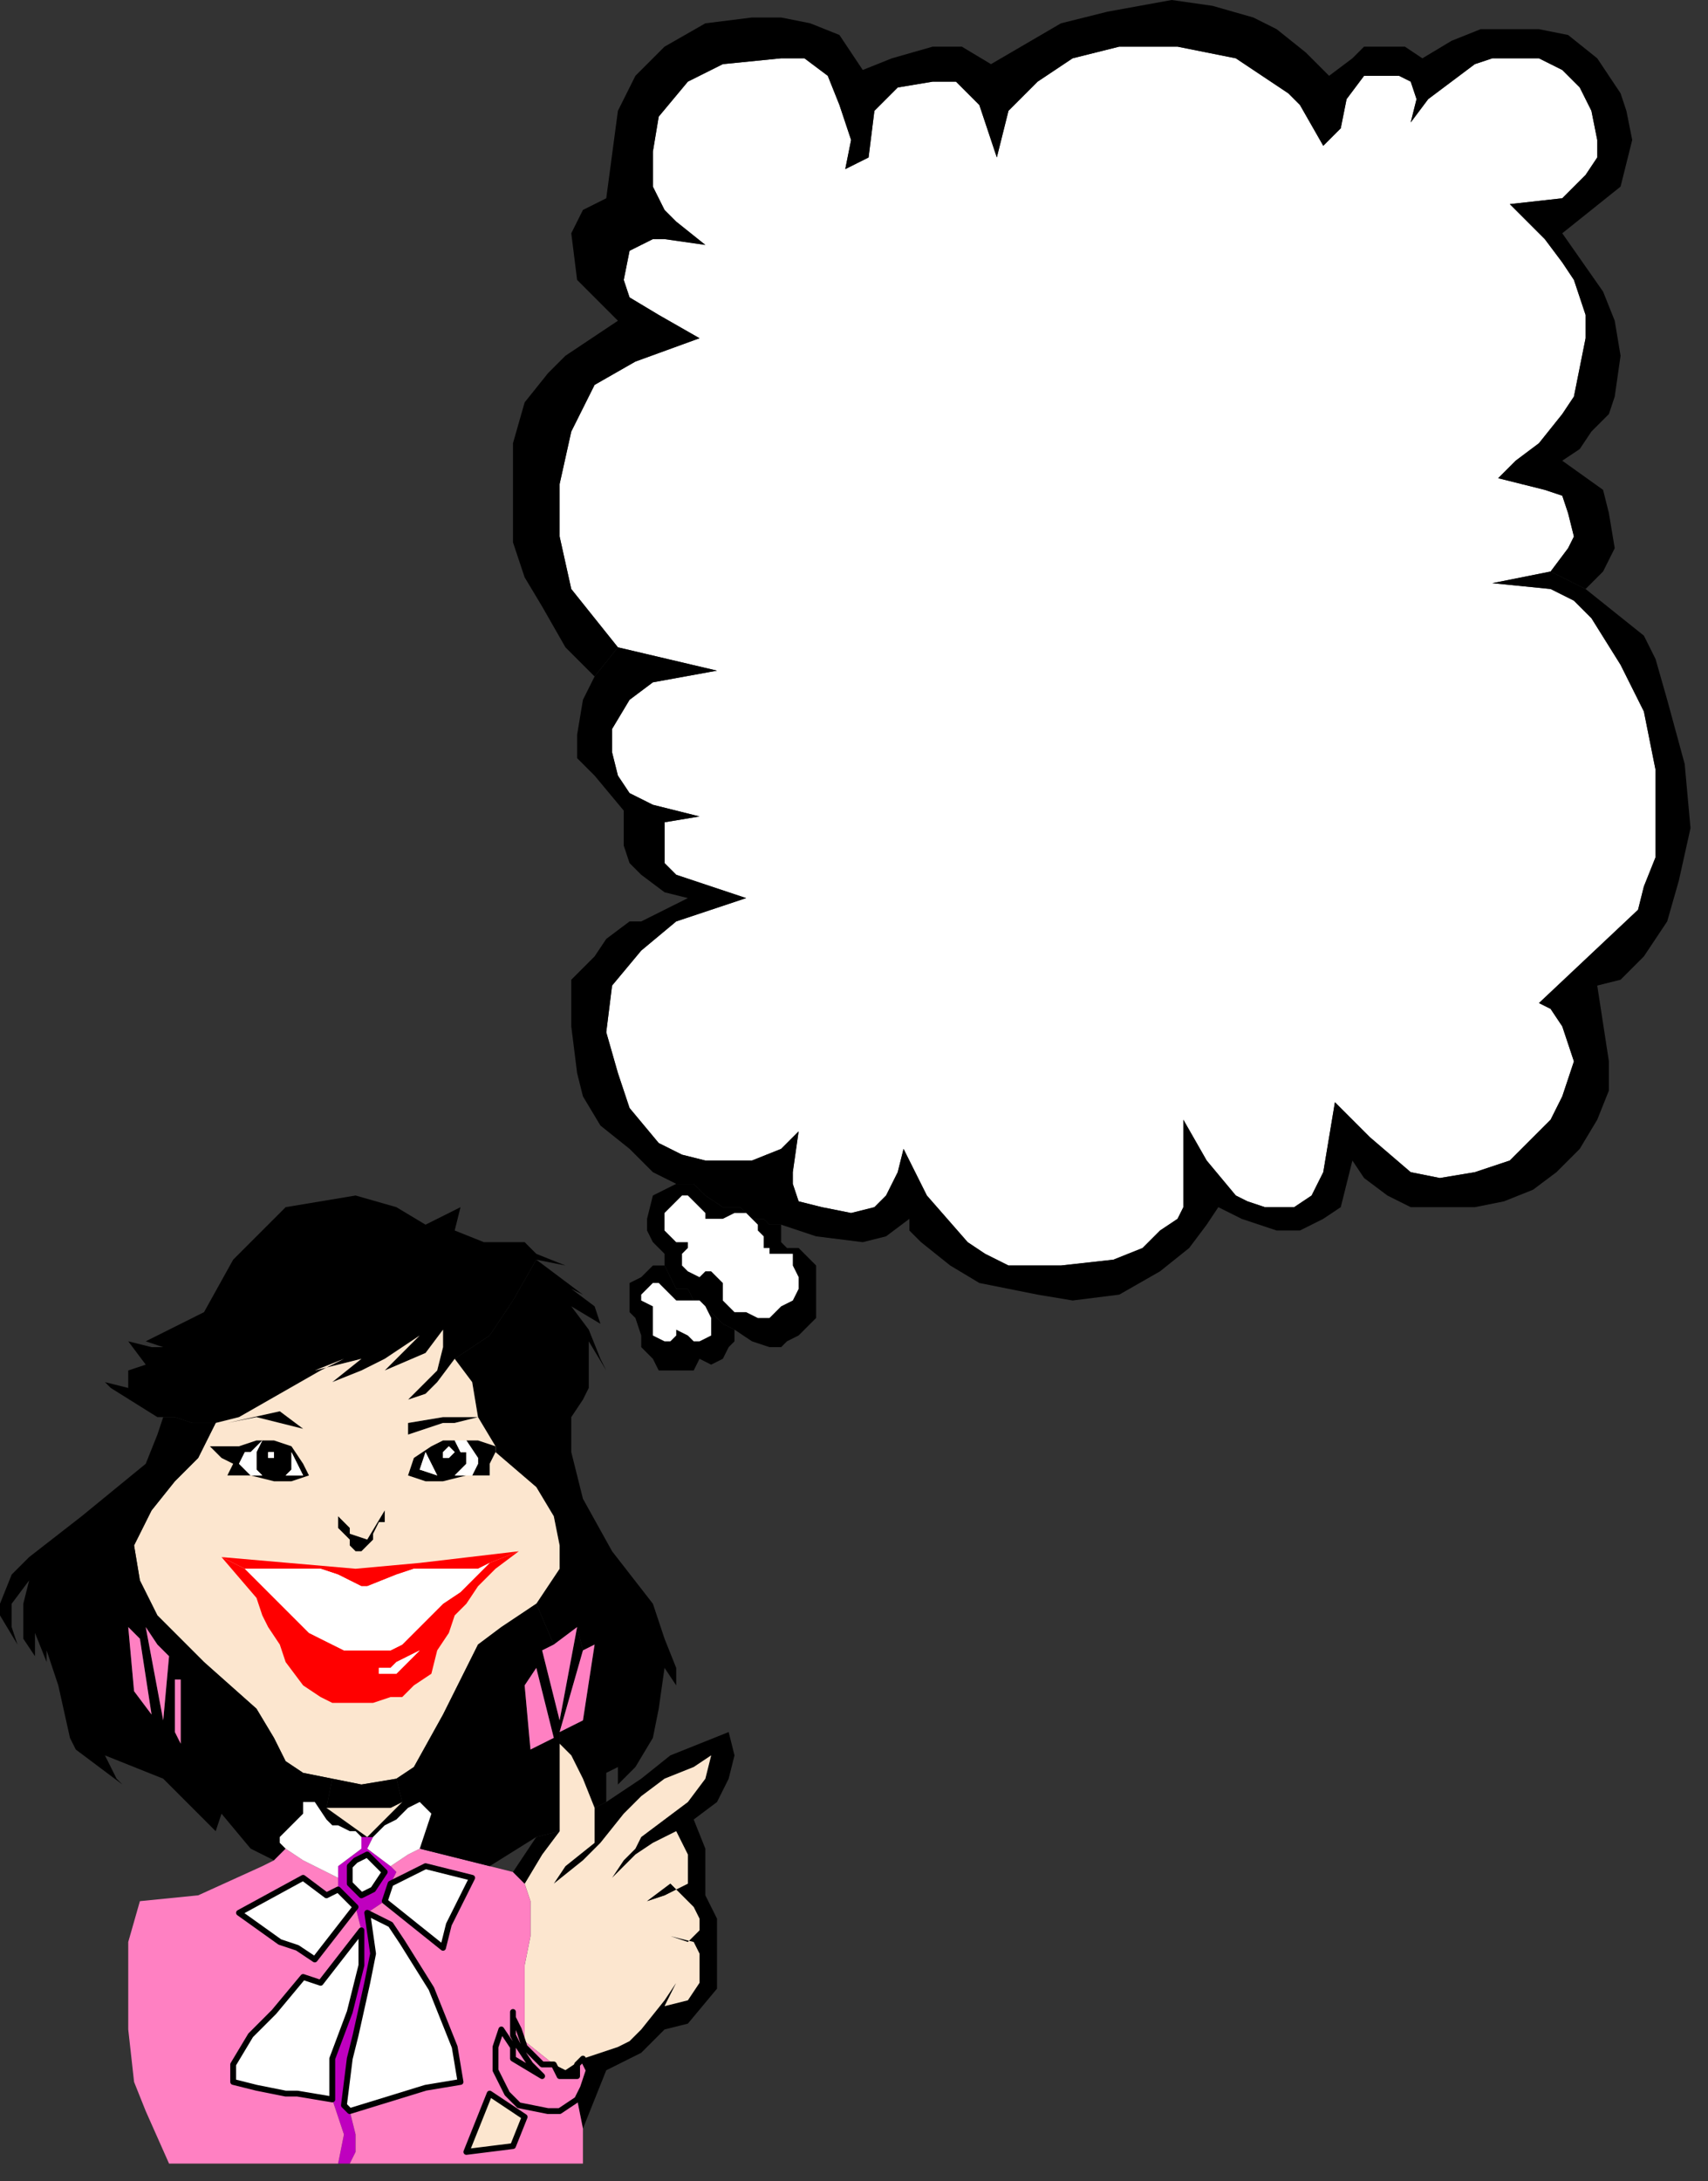 <?xml version="1.0" encoding="UTF-8" standalone="no"?>
<svg
   xmlns:dc="http://purl.org/dc/elements/1.1/"
   xmlns:cc="http://creativecommons.org/ns#"
   xmlns:rdf="http://www.w3.org/1999/02/22-rdf-syntax-ns#"
   xmlns:svg="http://www.w3.org/2000/svg"
   xmlns="http://www.w3.org/2000/svg"
   xmlns:sodipodi="http://sodipodi.sourceforge.net/DTD/sodipodi-0.dtd"
   xmlns:inkscape="http://www.inkscape.org/namespaces/inkscape"
   version="1.0"
   width="77.523mm"
   height="98.954mm"
   id="svg113"
   sodipodi:docname="CWOMN016.WMF">
  <rect width="100%" height="100%" fill="#333333" stroke="none"/>
  <sodipodi:namedview
     pagecolor="#ffffff"
     bordercolor="#666666"
     borderopacity="1"
     objecttolerance="10"
     gridtolerance="10"
     guidetolerance="10"
     inkscape:pageopacity="0"
     inkscape:pageshadow="2"
     inkscape:window-width="640"
     inkscape:window-height="480"
     id="namedview115" />
  <defs
     id="defs3">
    <pattern
       id="WMFhbasepattern"
       patternUnits="userSpaceOnUse"
       width="6"
       height="6"
       x="0"
       y="0" />
  </defs>
  <path
     style="fill:#000000;fill-rule:evenodd;fill-opacity:1;stroke:none;"
     d="  M 92,216   L 88,223   L 84,229   L 78,233   L 81,237   L 82,243   L 76,243   L 70,244   L 70,246   L 76,244   L 78,244   L 82,243   L 85,248   L 85,249   L 92,255   L 95,260   L 96,265   L 96,269   L 92,275   L 95,282   L 99,279   L 100,283   L 102,282   L 100,295   L 96,297   L 96,299   L 98,301   L 100,305   L 102,310   L 104,309   L 104,304   L 106,303   L 106,306   L 109,303   L 112,298   L 113,293   L 114,286   L 116,289   L 116,286   L 114,281   L 112,275   L 116,279   L 112,275   L 105,266   L 100,257   L 98,249   L 98,243   L 100,240   L 101,238   L 101,234   L 101,230   L 104,235   L 103,233   L 101,228   L 98,224   L 98,224   L 103,227   L 102,224   L 98,221   L 102,223   L 100,222   L 92,216  z "
     id="path5" />
  <path
     style="fill:#000000;fill-rule:evenodd;fill-opacity:1;stroke:none;"
     d="  M 92,216   L 97,217   L 92,215   L 90,213   L 88,213   L 83,213   L 78,211   L 79,207   L 73,210   L 68,207   L 61,205   L 49,207   L 40,216   L 35,225   L 25,230   L 28,231   L 26,231   L 22,230   L 25,234   L 22,235   L 22,237   L 22,238   L 18,237   L 19,238   L 27,243   L 30,243   L 33,244   L 37,244   L 41,243   L 48,239   L 55,235   L 59,233   L 54,235   L 62,233   L 57,237   L 62,235   L 66,233   L 72,229   L 66,235   L 73,232   L 76,228   L 76,231   L 75,235   L 73,237   L 70,240   L 73,239   L 75,237   L 78,233   L 84,229   L 88,223   L 92,216  z "
     id="path7" />
  <path
     style="fill:#fce6cf;fill-rule:evenodd;fill-opacity:1;stroke:none;"
     d="  M 78,233   L 75,237   L 73,239   L 70,240   L 73,237   L 75,235   L 76,231   L 76,228   L 73,232   L 66,235   L 72,229   L 66,233   L 62,235   L 57,237   L 62,233   L 54,235   L 59,233   L 55,235   L 48,239   L 41,243   L 37,244   L 34,250   L 30,254   L 26,259   L 23,265   L 24,271   L 27,277   L 35,285   L 44,293   L 47,298   L 49,302   L 52,304   L 57,305   L 62,306   L 68,305   L 71,303   L 76,294   L 78,290   L 82,282   L 86,279   L 92,275   L 96,269   L 96,265   L 95,260   L 92,255   L 85,249   L 85,248   L 82,243   L 78,244   L 76,244   L 70,246   L 70,244   L 76,243   L 82,243   L 81,237   L 78,233  z "
     id="path9" />
  <path
     style="fill:#000000;fill-rule:evenodd;fill-opacity:1;stroke:none;"
     d="  M 47,319   L 49,317   L 48,316   L 48,315   L 49,314   L 50,313   L 51,312   L 52,311   L 52,309   L 54,309   L 56,312   L 57,313   L 58,313   L 60,314   L 61,314   L 62,315   L 63,315   L 56,310   L 57,305   L 52,304   L 49,302   L 47,298   L 44,293   L 35,285   L 27,277   L 27,282   L 29,284   L 30,288   L 31,288   L 31,299   L 30,297   L 30,288   L 29,284   L 28,295   L 25,279   L 24,281   L 26,294   L 23,290   L 22,279   L 24,281   L 25,279   L 27,282   L 27,277   L 24,271   L 23,265   L 26,259   L 30,254   L 34,250   L 37,244   L 33,244   L 30,243   L 27,243   L 28,243   L 27,246   L 25,251   L 14,260   L 5,267   L 2,270   L 0,275   L 0,277   L 3,282   L 2,279   L 2,275   L 5,271   L 4,275   L 4,281   L 6,284   L 6,280   L 8,285   L 8,281   L 8,283   L 10,289   L 12,298   L 13,300   L 17,303   L 21,306   L 20,305   L 18,301   L 28,305   L 37,314   L 38,311   L 43,317   L 47,319  z "
     id="path11" />
  <path
     style="fill:#000000;fill-rule:evenodd;fill-opacity:1;stroke:none;"
     d="  M 104,309   L 102,310   L 102,316   L 97,320   L 95,323   L 100,319   L 103,316   L 107,311   L 110,308   L 114,305   L 119,303   L 122,301   L 121,305   L 118,309   L 110,315   L 109,317   L 107,319   L 105,322   L 109,318   L 112,316   L 114,315   L 116,314   L 118,318   L 118,321   L 118,323   L 116,324   L 117,325   L 119,327   L 120,329   L 120,331   L 118,333   L 115,332   L 119,333   L 120,335   L 120,340   L 118,343   L 118,343   L 114,344   L 116,340   L 118,339   L 116,340   L 114,343   L 110,348   L 108,350   L 106,351   L 100,353   L 100,353   L 101,355   L 100,358   L 99,360   L 100,365   L 104,355   L 110,352   L 114,348   L 118,347   L 123,341   L 123,329   L 121,325   L 121,322   L 121,317   L 119,312   L 123,309   L 125,305   L 126,301   L 125,297   L 115,301   L 110,305   L 104,309  z "
     id="path13" />
  <path
     style="fill:#bf00bf;fill-rule:evenodd;fill-opacity:1;stroke:none;"
     d="  M 60,371   L 61,369   L 61,366   L 60,362   L 59,361   L 60,353   L 61,349   L 63,340   L 64,335   L 63,328   L 66,326   L 67,323   L 68,321   L 67,320   L 63,317   L 63,318   L 66,321   L 64,324   L 62,325   L 60,323   L 60,320   L 61,319   L 63,318   L 63,317   L 64,315   L 63,315   L 62,315   L 62,317   L 58,320   L 58,322   L 58,323   L 58,324   L 61,327   L 62,331   L 62,333   L 62,337   L 60,345   L 57,353   L 57,360   L 59,366   L 58,371   L 60,371  z "
     id="path15" />
  <path
     style="fill:#fce6cf;fill-rule:evenodd;fill-opacity:1;stroke:none;"
     d="  M 102,310   L 100,305   L 98,301   L 96,299   L 96,304   L 96,309   L 96,314   L 93,318   L 90,323   L 91,326   L 91,332   L 90,337   L 90,343   L 90,348   L 90,350   L 95,354   L 97,355   L 100,353   L 106,351   L 108,350   L 110,348   L 114,343   L 116,340   L 118,339   L 116,340   L 114,344   L 118,343   L 118,343   L 120,340   L 120,335   L 119,333   L 115,332   L 118,333   L 120,331   L 120,329   L 119,327   L 117,325   L 116,324   L 114,325   L 111,326   L 115,323   L 116,324   L 118,323   L 118,321   L 118,318   L 116,314   L 114,315   L 112,316   L 109,318   L 105,322   L 107,319   L 109,317   L 110,315   L 118,309   L 121,305   L 122,301   L 119,303   L 114,305   L 110,308   L 107,311   L 103,316   L 100,319   L 95,323   L 95,325   L 95,323   L 97,320   L 102,316   L 102,310  z "
     id="path17" />
  <path
     style="fill:#ff80c2;fill-rule:evenodd;fill-opacity:1;stroke:none;"
     d="  M 100,365   L 99,360   L 96,362   L 94,362   L 89,361   L 87,359   L 85,355   L 85,353   L 85,351   L 86,348   L 88,351   L 88,353   L 93,356   L 91,354   L 89,351   L 88,349   L 88,346   L 88,345   L 88,346   L 89,348   L 90,351   L 93,354   L 95,354   L 90,350   L 90,348   L 90,343   L 90,337   L 91,332   L 91,326   L 90,323   L 88,321   L 84,320   L 72,317   L 70,318   L 67,320   L 68,321   L 67,323   L 73,320   L 81,322   L 77,330   L 76,334   L 66,326   L 63,328   L 67,330   L 69,333   L 74,341   L 76,346   L 78,351   L 79,357   L 73,358   L 60,362   L 61,366   L 61,369   L 60,371   L 80,371   L 80,369   L 84,359   L 90,363   L 88,368   L 80,369   L 80,371   L 100,371   L 100,365  z "
     id="path19" />
  <path
     style="fill:#ff80c2;fill-rule:evenodd;fill-opacity:1;stroke:none;"
     d="  M 58,371   L 59,366   L 57,360   L 51,359   L 49,359   L 44,358   L 40,357   L 40,354   L 43,349   L 47,345   L 52,339   L 55,340   L 62,331   L 61,327   L 54,336   L 51,334   L 48,333   L 41,328   L 52,322   L 56,325   L 58,324   L 58,323   L 58,322   L 52,319   L 49,317   L 47,319   L 45,320   L 34,325   L 24,326   L 22,333   L 22,340   L 22,348   L 23,357   L 25,362   L 29,371   L 58,371  z "
     id="path21" />
  <path
     style="fill:#ff0000;fill-rule:evenodd;fill-opacity:1;stroke:none;"
     d="  M 38,267   L 44,274   L 45,277   L 46,279   L 48,282   L 49,285   L 52,289   L 55,291   L 57,292   L 59,292   L 64,292   L 67,291   L 69,291   L 71,289   L 74,287   L 75,283   L 77,280   L 78,277   L 80,275   L 82,272   L 85,269   L 89,266   L 84,268   L 79,273   L 76,275   L 75,276   L 74,277   L 73,278   L 71,280   L 72,283   L 70,285   L 68,287   L 66,287   L 65,287   L 65,286   L 66,286   L 67,286   L 68,285   L 70,284   L 72,283   L 71,280   L 69,282   L 67,283   L 64,283   L 62,283   L 59,283   L 57,282   L 55,281   L 53,280   L 49,276   L 48,275   L 42,269   L 38,267  z "
     id="path23" />
  <path
     style="fill:#ff0000;fill-rule:evenodd;fill-opacity:1;stroke:none;"
     d="  M 38,267   L 42,269   L 45,269   L 49,269   L 51,269   L 55,269   L 58,270   L 60,271   L 62,272   L 63,272   L 68,270   L 71,269   L 75,269   L 82,269   L 84,268   L 89,266   L 72,268   L 61,269   L 38,267  z "
     id="path25" />
  <path
     style="fill:#000000;fill-rule:evenodd;fill-opacity:1;stroke:none;"
     d="  M 92,275   L 86,279   L 82,282   L 78,290   L 76,294   L 71,303   L 68,305   L 69,309   L 67,311   L 65,313   L 63,315   L 64,315   L 66,313   L 68,312   L 70,310   L 72,309   L 74,311   L 72,317   L 84,320   L 92,315   L 96,314   L 96,309   L 96,304   L 96,299   L 96,297   L 100,283   L 99,279   L 96,295   L 93,283   L 92,286   L 95,298   L 91,300   L 90,289   L 92,286   L 93,283   L 95,282   L 92,275  z "
     id="path27" />
  <path
     style="fill:#ffffff;fill-rule:evenodd;fill-opacity:1;stroke:none;"
     d="  M 84,268   L 82,269   L 75,269   L 71,269   L 68,270   L 63,272   L 62,272   L 60,271   L 58,270   L 55,269   L 51,269   L 49,269   L 45,269   L 42,269   L 48,275   L 49,276   L 53,280   L 55,281   L 57,282   L 59,283   L 62,283   L 64,283   L 67,283   L 69,282   L 71,280   L 73,278   L 74,277   L 75,276   L 76,275   L 79,273   L 84,268  z "
     id="path29" />
  <path
     style="fill:#ffffff;fill-rule:evenodd;fill-opacity:1;stroke:#000000;stroke-width:1px;stroke-linecap:round;stroke-linejoin:round;stroke-miterlimit:4;stroke-dasharray:none;stroke-opacity:1;"
     d="  M 60,362   L 73,358   L 79,357   L 78,351   L 76,346   L 74,341   L 69,333   L 67,330   L 63,328   L 64,335   L 63,340   L 61,349   L 60,353   L 59,361   L 60,362  z "
     id="path31" />
  <path
     style="fill:#ffffff;fill-rule:evenodd;fill-opacity:1;stroke:#000000;stroke-width:1px;stroke-linecap:round;stroke-linejoin:round;stroke-miterlimit:4;stroke-dasharray:none;stroke-opacity:1;"
     d="  M 57,360   L 57,353   L 60,345   L 62,337   L 62,333   L 62,331   L 55,340   L 52,339   L 47,345   L 43,349   L 40,354   L 40,357   L 44,358   L 49,359   L 51,359   L 57,360  z "
     id="path33" />
  <path
     style="fill:#ffffff;fill-rule:evenodd;fill-opacity:1;stroke:#000000;stroke-width:1px;stroke-linecap:round;stroke-linejoin:round;stroke-miterlimit:4;stroke-dasharray:none;stroke-opacity:1;"
     d="  M 58,324   L 56,325   L 52,322   L 41,328   L 48,333   L 51,334   L 54,336   L 61,327   L 58,324  z "
     id="path35" />
  <path
     style="fill:#ff80c2;fill-rule:evenodd;fill-opacity:1;stroke:#000000;stroke-width:1px;stroke-linecap:round;stroke-linejoin:round;stroke-miterlimit:4;stroke-dasharray:none;stroke-opacity:1;"
     d="  M 95,354   L 93,354   L 90,351   L 89,348   L 88,346   L 88,345   L 88,346   L 88,349   L 89,351   L 91,354   L 93,356   L 88,353   L 88,351   L 86,348   L 85,351   L 85,353   L 85,355   L 87,359   L 89,361   L 94,362   L 96,362   L 99,360   L 100,358   L 101,355   L 100,353   L 99,354   L 99,356   L 96,356   L 95,354  z "
     id="path37" />
  <path
     style="fill:#ff80c2;fill-rule:evenodd;fill-opacity:1;stroke:none;"
     d="  M 27,282   L 25,279   L 28,295   L 29,284   L 27,282  z "
     id="path39" />
  <path
     style="fill:#ff80c2;fill-rule:evenodd;fill-opacity:1;stroke:none;"
     d="  M 24,281   L 22,279   L 23,290   L 26,294   L 24,281  z "
     id="path41" />
  <path
     style="fill:#ff80c2;fill-rule:evenodd;fill-opacity:1;stroke:none;"
     d="  M 99,279   L 95,282   L 93,283   L 96,295   L 99,279  z "
     id="path43" />
  <path
     style="fill:#ff80c2;fill-rule:evenodd;fill-opacity:1;stroke:none;"
     d="  M 96,297   L 100,295   L 102,282   L 100,283   L 96,297  z "
     id="path45" />
  <path
     style="fill:#ffffff;fill-rule:evenodd;fill-opacity:1;stroke:#000000;stroke-width:1px;stroke-linecap:round;stroke-linejoin:round;stroke-miterlimit:4;stroke-dasharray:none;stroke-opacity:1;"
     d="  M 66,326   L 76,334   L 77,330   L 81,322   L 73,320   L 67,323   L 66,326  z "
     id="path47" />
  <path
     style="fill:#000000;fill-rule:evenodd;fill-opacity:1;stroke:none;"
     d="  M 85,248   L 82,247   L 79,247   L 76,247   L 74,248   L 71,250   L 70,253   L 72,252   L 73,249   L 74,251   L 75,253   L 72,252   L 70,253   L 73,254   L 76,254   L 80,253   L 82,253   L 84,253   L 84,251   L 82,251   L 81,253   L 78,253   L 79,252   L 80,251   L 80,249   L 79,249   L 78,247   L 78,249   L 78,249   L 77,250   L 76,250   L 76,249   L 77,248   L 78,249   L 78,247   L 80,247   L 82,250   L 82,251   L 84,251   L 85,249   L 85,248  z "
     id="path49" />
  <path
     style="fill:#ffffff;fill-rule:evenodd;fill-opacity:1;stroke:none;"
     d="  M 62,315   L 61,314   L 60,314   L 58,313   L 57,313   L 56,312   L 54,309   L 52,309   L 52,311   L 51,312   L 50,313   L 49,314   L 48,315   L 48,316   L 49,317   L 52,319   L 58,322   L 58,320   L 62,317   L 62,315  z "
     id="path51" />
  <path
     style="fill:#ff80c2;fill-rule:evenodd;fill-opacity:1;stroke:none;"
     d="  M 92,286   L 95,298   L 91,300   L 90,289   L 92,286  z "
     id="path53" />
  <path
     style="fill:#000000;fill-rule:evenodd;fill-opacity:1;stroke:none;"
     d="  M 52,245   L 48,242   L 39,244   L 44,243   L 48,244   L 52,245   L 52,245   L 52,245  z "
     id="path55" />
  <path
     style="fill:#fce6cf;fill-rule:evenodd;fill-opacity:1;stroke:none;"
     d="  M 63,315   L 65,313   L 67,311   L 69,309   L 67,310   L 59,310   L 56,310   L 63,315  z "
     id="path57" />
  <path
     style="fill:#000000;fill-rule:evenodd;fill-opacity:1;stroke:none;"
     d="  M 68,305   L 62,306   L 57,305   L 56,310   L 59,310   L 67,310   L 69,309   L 68,305  z "
     id="path59" />
  <path
     style="fill:#ffffff;fill-rule:evenodd;fill-opacity:1;stroke:none;"
     d="  M 72,317   L 74,311   L 72,309   L 70,310   L 68,312   L 66,313   L 64,315   L 63,317   L 67,320   L 70,318   L 72,317  z "
     id="path61" />
  <path
     style="fill:#ff80c2;fill-rule:evenodd;fill-opacity:1;stroke:none;"
     d="  M 30,288   L 31,288   L 31,299   L 30,297   L 30,288  z "
     id="path63" />
  <path
     style="fill:#fce6cf;fill-rule:evenodd;fill-opacity:1;stroke:#000000;stroke-width:1px;stroke-linecap:round;stroke-linejoin:round;stroke-miterlimit:4;stroke-dasharray:none;stroke-opacity:1;"
     d="  M 80,369   L 84,359   L 90,363   L 88,368   L 80,369  z "
     id="path65" />
  <path
     style="fill:#000000;fill-rule:evenodd;fill-opacity:1;stroke:none;"
     d="  M 66,259   L 66,261   L 65,261   L 64,263   L 64,264   L 63,265   L 62,266   L 61,266   L 60,265   L 60,264   L 59,263   L 58,262   L 58,260   L 57,259   L 56,258   L 57,259   L 58,260   L 59,261   L 60,262   L 60,263   L 63,264   L 66,259  z "
     id="path67" />
  <path
     style="fill:#000000;fill-rule:evenodd;fill-opacity:1;stroke:none;"
     d="  M 90,323   L 93,318   L 96,314   L 92,315   L 88,321   L 90,323  z "
     id="path69" />
  <path
     style="fill:none;stroke:none;"
     d="  M 88,321   L 92,315   L 84,320   L 88,321  "
     id="path71" />
  <path
     style="fill:#ffffff;fill-rule:evenodd;fill-opacity:1;stroke:none;"
     d="  M 72,283   L 70,285   L 68,287   L 66,287   L 65,287   L 65,286   L 66,286   L 67,286   L 68,285   L 70,284   L 72,283  z "
     id="path73" />
  <path
     style="fill:#ffffff;fill-rule:evenodd;fill-opacity:1;stroke:#000000;stroke-width:1px;stroke-linecap:round;stroke-linejoin:round;stroke-miterlimit:4;stroke-dasharray:none;stroke-opacity:1;"
     d="  M 63,318   L 66,321   L 64,324   L 62,325   L 60,323   L 60,320   L 61,319   L 63,318  z "
     id="path75" />
  <path
     style="fill:#000000;fill-rule:evenodd;fill-opacity:1;stroke:none;"
     d="  M 100,353   L 97,355   L 95,354   L 96,356   L 99,356   L 99,354   L 100,353   L 100,353  z "
     id="path77" />
  <path
     style="fill:#ffffff;fill-rule:evenodd;fill-opacity:1;stroke:none;"
     d="  M 78,247   L 79,249   L 80,249   L 80,251   L 79,252   L 78,253   L 81,253   L 82,251   L 82,250   L 80,247   L 78,247  z "
     id="path79" />
  <path
     style="fill:#000000;fill-rule:evenodd;fill-opacity:1;stroke:none;"
     d="  M 116,324   L 115,323   L 111,326   L 114,325   L 116,324  z "
     id="path81" />
  <path
     style="fill:#ffffff;fill-rule:evenodd;fill-opacity:1;stroke:none;"
     d="  M 72,252   L 73,249   L 74,251   L 75,253   L 72,252  z "
     id="path83" />
  <path
     style="fill:#ffffff;fill-rule:evenodd;fill-opacity:1;stroke:none;"
     d="  M 78,249   L 78,249   L 77,250   L 76,250   L 76,249   L 77,248   L 78,249  z "
     id="path85" />
  <path
     style="fill:#000000;fill-rule:evenodd;fill-opacity:1;stroke:none;"
     d="  M 36,248   L 41,248   L 44,247   L 47,247   L 50,248   L 52,251   L 53,253   L 52,253   L 50,249   L 50,252   L 49,253   L 52,253   L 53,253   L 50,254   L 47,254   L 43,253   L 41,253   L 39,253   L 40,251   L 42,252   L 43,253   L 44,253   L 45,253   L 44,252   L 44,251   L 44,250   L 44,249   L 45,247   L 46,249   L 46,250   L 46,250   L 47,250   L 47,249   L 47,249   L 46,249   L 45,247   L 44,248   L 43,249   L 42,249   L 41,251   L 42,252   L 40,251   L 40,251   L 38,250   L 36,248  z "
     id="path87" />
  <path
     style="fill:#ffffff;fill-rule:evenodd;fill-opacity:1;stroke:none;"
     d="  M 45,247   L 44,249   L 44,250   L 44,251   L 44,252   L 45,253   L 44,253   L 43,253   L 42,252   L 41,251   L 42,249   L 43,249   L 44,248   L 45,247  z "
     id="path89" />
  <path
     style="fill:#ffffff;fill-rule:evenodd;fill-opacity:1;stroke:none;"
     d="  M 52,253   L 50,249   L 50,252   L 49,253   L 52,253  z "
     id="path91" />
  <path
     style="fill:#ffffff;fill-rule:evenodd;fill-opacity:1;stroke:none;"
     d="  M 46,249   L 46,250   L 46,250   L 47,250   L 47,249   L 47,249   L 46,249  z "
     id="path93" />
  <path
     style="fill:none;stroke:none;"
     d="  M 74,277   L 66,277  "
     id="path95" />
  <path
     style="fill:none;stroke:none;"
     d="  M 50,277   L 57,277  "
     id="path97" />
  <path
     style="fill:#ffffff;fill-rule:evenodd;fill-opacity:1;stroke:none;"
     d="  M 266,98   L 269,94   L 270,92   L 269,88   L 268,85   L 265,84   L 257,82   L 260,79   L 264,76   L 268,71   L 270,68   L 271,63   L 272,58   L 272,54   L 271,51   L 270,48   L 268,45   L 265,41   L 262,38   L 259,35   L 268,34   L 272,30   L 274,27   L 274,24   L 273,19   L 271,15   L 268,12   L 264,10   L 260,10   L 256,10   L 253,11   L 249,14   L 245,17   L 242,21   L 243,17   L 242,14   L 240,13   L 237,13   L 234,13   L 231,17   L 230,22   L 227,25   L 223,18   L 221,16   L 218,14   L 212,10   L 202,8   L 192,8   L 184,10   L 178,14   L 173,19   L 171,27   L 168,18   L 164,14   L 160,14   L 154,15   L 150,19   L 149,27   L 145,29   L 146,24   L 144,18   L 142,13   L 138,10   L 134,10   L 124,11   L 118,14   L 113,20   L 112,26   L 112,32   L 114,36   L 116,38   L 121,42   L 114,41   L 112,41   L 108,43   L 107,48   L 108,51   L 113,54   L 120,58   L 109,62   L 102,66   L 98,74   L 96,83   L 96,92   L 98,101   L 102,106   L 106,111   L 123,115   L 112,117   L 108,120   L 105,125   L 105,129   L 106,133   L 108,136   L 112,138   L 120,140   L 114,141   L 114,145   L 114,148   L 116,150   L 122,152   L 128,154   L 116,158   L 110,163   L 105,169   L 104,177   L 106,184   L 108,190   L 113,196   L 117,198   L 121,199   L 125,199   L 129,199   L 134,197   L 137,194   L 136,201   L 136,203   L 137,206   L 141,207   L 146,208   L 150,207   L 152,205   L 154,201   L 155,197   L 159,205   L 166,213   L 169,215   L 173,217   L 182,217   L 191,216   L 196,214   L 199,211   L 202,209   L 203,207   L 203,203   L 203,199   L 203,192   L 207,199   L 212,205   L 214,206   L 217,207   L 219,207   L 222,207   L 225,205   L 227,201   L 228,195   L 229,189   L 235,195   L 242,201   L 247,202   L 253,201   L 259,199   L 263,195   L 266,192   L 268,188   L 270,182   L 268,176   L 266,173   L 264,172   L 281,156   L 282,152   L 284,147   L 284,139   L 284,132   L 282,122   L 278,114   L 273,106   L 270,103   L 266,101   L 256,100   L 266,98  z "
     id="path99" />
  <path
     style="fill:#000000;fill-rule:evenodd;fill-opacity:1;stroke:none;"
     d="  M 272,101   L 266,98   L 256,100   L 266,101   L 270,103   L 273,106   L 278,114   L 282,122   L 284,132   L 284,139   L 284,147   L 282,152   L 281,156   L 264,172   L 266,173   L 268,176   L 270,182   L 268,188   L 266,192   L 263,195   L 259,199   L 253,201   L 247,202   L 242,201   L 235,195   L 229,189   L 228,195   L 227,201   L 225,205   L 222,207   L 219,207   L 217,207   L 214,206   L 212,205   L 207,199   L 203,192   L 203,199   L 203,203   L 203,207   L 202,209   L 199,211   L 196,214   L 191,216   L 182,217   L 173,217   L 169,215   L 166,213   L 159,205   L 155,197   L 154,201   L 152,205   L 150,207   L 146,208   L 141,207   L 137,206   L 136,203   L 136,201   L 137,194   L 134,197   L 129,199   L 125,199   L 121,199   L 117,198   L 113,196   L 108,190   L 106,184   L 104,177   L 105,169   L 110,163   L 116,158   L 128,154   L 122,152   L 116,150   L 114,148   L 114,145   L 114,141   L 120,140   L 112,138   L 108,136   L 106,133   L 105,129   L 105,125   L 108,120   L 112,117   L 123,115   L 106,111   L 102,116   L 100,120   L 99,126   L 99,130   L 102,133   L 107,139   L 107,145   L 108,148   L 110,150   L 114,153   L 118,154   L 112,157   L 110,158   L 108,158   L 104,161   L 102,164   L 98,168   L 98,176   L 99,184   L 100,188   L 103,193   L 108,197   L 112,201   L 116,203   L 117,203   L 119,203   L 121,205   L 124,207   L 127,207   L 129,209   L 131,209   L 132,210   L 134,210   L 140,212   L 148,213   L 152,212   L 156,209   L 156,211   L 158,213   L 163,217   L 168,220   L 178,222   L 184,223   L 192,222   L 199,218   L 204,214   L 207,210   L 209,207   L 213,209   L 219,211   L 223,211   L 227,209   L 230,207   L 231,203   L 232,199   L 234,202   L 238,205   L 242,207   L 248,207   L 253,207   L 258,206   L 263,204   L 267,201   L 271,197   L 274,192   L 276,187   L 276,182   L 274,169   L 278,168   L 282,164   L 286,158   L 288,151   L 290,142   L 289,131   L 286,120   L 284,113   L 282,109   L 272,101  z "
     id="path101" />
  <path
     style="fill:#000000;fill-rule:evenodd;fill-opacity:1;stroke:none;"
     d="  M 272,101   L 275,98   L 277,94   L 276,88   L 275,84   L 268,79   L 271,77   L 273,74   L 276,71   L 277,68   L 278,61   L 277,55   L 275,50   L 268,40   L 278,32   L 279,28   L 280,24   L 279,19   L 278,16   L 274,10   L 269,6   L 264,5   L 254,5   L 249,7   L 244,10   L 241,8   L 237,8   L 234,8   L 232,10   L 228,13   L 226,11   L 224,9   L 219,5   L 215,3   L 208,1   L 201,0   L 190,2   L 182,4   L 170,11   L 165,8   L 160,8   L 153,10   L 148,12   L 144,6   L 139,4   L 134,3   L 129,3   L 121,4   L 114,8   L 109,13   L 106,19   L 104,34   L 100,36   L 99,38   L 98,40   L 99,48   L 102,51   L 106,55   L 100,59   L 97,61   L 94,64   L 90,69   L 88,76   L 88,85   L 88,93   L 90,99   L 93,104   L 97,111   L 102,116   L 106,111   L 102,106   L 98,101   L 96,92   L 96,83   L 98,74   L 102,66   L 109,62   L 120,58   L 113,54   L 108,51   L 107,48   L 108,43   L 112,41   L 114,41   L 121,42   L 116,38   L 114,36   L 112,32   L 112,26   L 113,20   L 118,14   L 124,11   L 134,10   L 138,10   L 142,13   L 144,18   L 146,24   L 145,29   L 149,27   L 150,19   L 154,15   L 160,14   L 164,14   L 168,18   L 171,27   L 173,19   L 178,14   L 184,10   L 192,8   L 202,8   L 212,10   L 218,14   L 221,16   L 223,18   L 227,25   L 230,22   L 231,17   L 234,13   L 237,13   L 240,13   L 242,14   L 243,17   L 242,21   L 245,17   L 249,14   L 253,11   L 256,10   L 260,10   L 264,10   L 268,12   L 271,15   L 273,19   L 274,24   L 274,27   L 272,30   L 268,34   L 259,35   L 262,38   L 265,41   L 268,45   L 270,48   L 271,51   L 272,54   L 272,58   L 271,63   L 270,68   L 268,71   L 264,76   L 260,79   L 257,82   L 265,84   L 268,85   L 269,88   L 270,92   L 269,94   L 266,98   L 272,101  z "
     id="path103" />
  <path
     style="fill:#000000;fill-rule:evenodd;fill-opacity:1;stroke:none;"
     d="  M 116,203   L 112,205   L 111,209   L 111,211   L 112,213   L 113,214   L 114,215   L 114,217   L 115,219   L 116,221   L 118,221   L 119,223   L 120,223   L 121,224   L 124,227   L 126,228   L 129,230   L 132,231   L 134,231   L 135,230   L 137,229   L 140,226   L 140,224   L 140,219   L 140,217   L 137,214   L 135,214   L 134,213   L 134,210   L 132,210   L 131,209   L 129,209   L 130,210   L 130,211   L 131,212   L 131,213   L 131,214   L 132,214   L 132,215   L 134,215   L 136,215   L 136,217   L 137,219   L 137,221   L 136,223   L 134,224   L 132,226   L 130,226   L 128,225   L 126,225   L 124,223   L 124,221   L 124,220   L 123,219   L 122,218   L 121,218   L 120,219   L 118,218   L 118,218   L 117,217   L 117,215   L 118,214   L 118,213   L 116,213   L 115,212   L 114,211   L 114,209   L 114,208   L 115,207   L 116,206   L 117,205   L 118,205   L 119,206   L 121,208   L 121,209   L 122,209   L 124,209   L 124,209   L 126,208   L 127,208   L 128,208   L 129,209   L 127,207   L 124,207   L 121,205   L 119,203   L 117,203   L 116,203  z "
     id="path105" />
  <path
     style="fill:#ffffff;fill-rule:evenodd;fill-opacity:1;stroke:none;"
     d="  M 129,209   L 128,208   L 127,208   L 126,208   L 124,209   L 124,209   L 122,209   L 121,209   L 121,208   L 119,206   L 118,205   L 117,205   L 116,206   L 115,207   L 114,208   L 114,209   L 114,211   L 115,212   L 116,213   L 118,213   L 118,214   L 117,215   L 117,217   L 118,218   L 118,218   L 120,219   L 121,218   L 122,218   L 123,219   L 124,220   L 124,221   L 124,223   L 126,225   L 128,225   L 130,226   L 132,226   L 134,224   L 136,223   L 137,221   L 137,219   L 136,217   L 136,215   L 134,215   L 132,215   L 132,214   L 131,214   L 131,213   L 131,212   L 130,211   L 130,210   L 129,209  z "
     id="path107" />
  <path
     style="fill:#000000;fill-rule:evenodd;fill-opacity:1;stroke:none;"
     d="  M 114,217   L 112,217   L 110,219   L 108,220   L 108,223   L 108,225   L 109,226   L 110,229   L 110,231   L 112,233   L 113,235   L 116,235   L 118,235   L 119,235   L 120,233   L 122,234   L 124,233   L 124,233   L 125,231   L 126,230   L 126,228   L 124,227   L 121,224   L 122,226   L 122,227   L 122,228   L 122,229   L 120,230   L 120,230   L 119,230   L 118,229   L 118,229   L 116,228   L 116,229   L 116,229   L 115,230   L 114,230   L 112,229   L 112,228   L 112,227   L 112,226   L 112,225   L 112,224   L 110,223   L 110,222   L 111,221   L 112,220   L 112,220   L 113,220   L 114,221   L 115,222   L 116,223   L 119,223   L 118,221   L 116,221   L 115,219   L 114,217  z "
     id="path109" />
  <path
     style="fill:#ffffff;fill-rule:evenodd;fill-opacity:1;stroke:none;"
     d="  M 119,223   L 116,223   L 115,222   L 114,221   L 113,220   L 112,220   L 112,220   L 111,221   L 110,222   L 110,223   L 112,224   L 112,225   L 112,226   L 112,227   L 112,228   L 112,229   L 114,230   L 115,230   L 116,229   L 116,229   L 116,228   L 118,229   L 118,229   L 119,230   L 120,230   L 120,230   L 122,229   L 122,228   L 122,227   L 122,226   L 121,224   L 120,223   L 119,223  z "
     id="path111" />
</svg>
